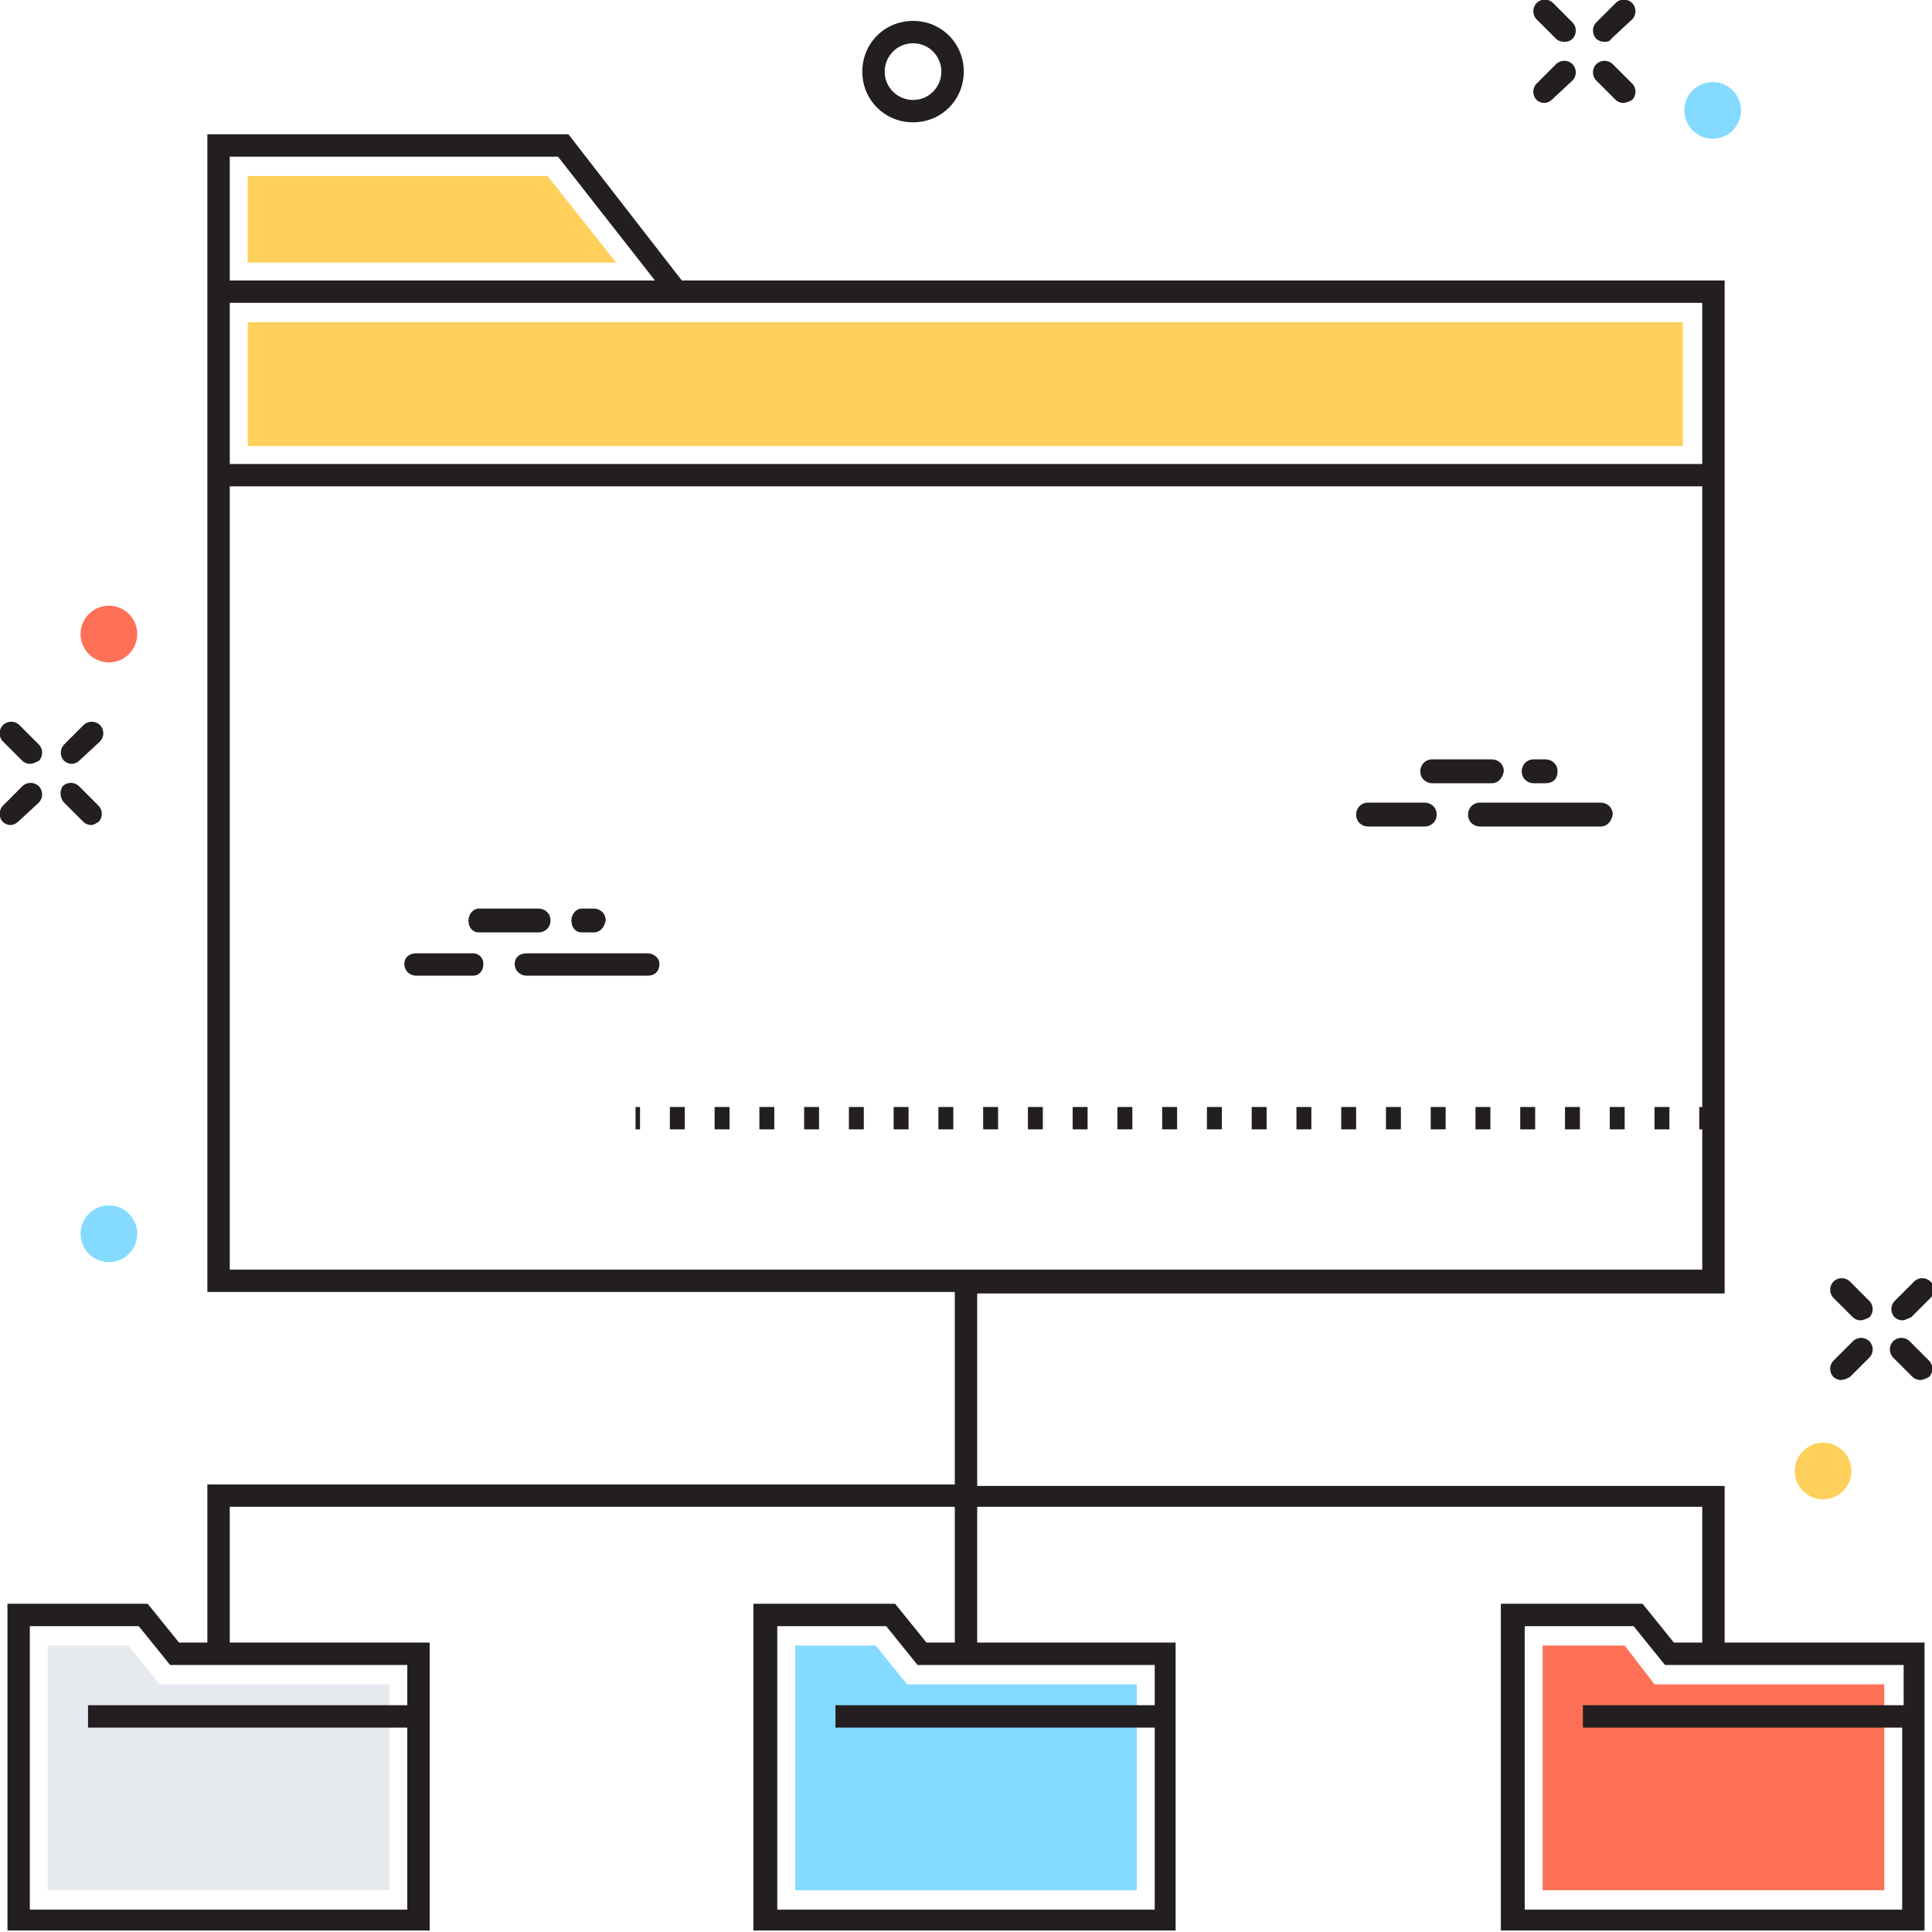 <?xml version="1.0" encoding="utf-8"?>
<!-- Generator: Adobe Illustrator 18.0.0, SVG Export Plug-In . SVG Version: 6.00 Build 0)  -->
<!DOCTYPE svg PUBLIC "-//W3C//DTD SVG 1.1//EN" "http://www.w3.org/Graphics/SVG/1.1/DTD/svg11.dtd">
<svg version="1.1" id="Layer_1" xmlns="http://www.w3.org/2000/svg" xmlns:xlink="http://www.w3.org/1999/xlink" x="0px" y="0px"
	 viewBox="0 0 129.5 129.5" enable-background="new 0 0 129.5 129.5" xml:space="preserve">
<g>
	<g>
		<g>
			<path fill="#231F20" d="M107.5,2.8c-0.2,0-0.4-0.1-0.5-0.2c-0.3-0.3-0.3-0.8,0-1.1l1.3-1.3c0.3-0.3,0.8-0.3,1.1,0
				c0.3,0.3,0.3,0.8,0,1.1L108,2.6C107.9,2.8,107.7,2.8,107.5,2.8z"/>
		</g>
		<g>
			<path fill="#231F20" d="M103.5,6.9c-0.2,0-0.4-0.1-0.5-0.2c-0.3-0.3-0.3-0.8,0-1.1l1.3-1.3c0.3-0.3,0.8-0.3,1.1,0
				c0.3,0.3,0.3,0.8,0,1.1L104,6.7C103.9,6.8,103.7,6.9,103.5,6.9z"/>
		</g>
		<g>
			<path fill="#231F20" d="M108.8,6.9c-0.2,0-0.4-0.1-0.5-0.2L107,5.4c-0.3-0.3-0.3-0.8,0-1.1c0.3-0.3,0.8-0.3,1.1,0l1.3,1.3
				c0.3,0.3,0.3,0.8,0,1.1C109.2,6.8,109,6.9,108.8,6.9z"/>
		</g>
		<g>
			<path fill="#231F20" d="M104.8,2.8c-0.2,0-0.4-0.1-0.5-0.2L103,1.3c-0.3-0.3-0.3-0.8,0-1.1c0.3-0.3,0.8-0.3,1.1,0l1.3,1.3
				c0.3,0.3,0.3,0.8,0,1.1C105.2,2.8,105,2.8,104.8,2.8z"/>
		</g>
		<g>
			<path fill="#231F20" d="M4.8,51.2c-0.2,0-0.4-0.1-0.5-0.2c-0.3-0.3-0.3-0.8,0-1.1l1.3-1.3c0.3-0.3,0.8-0.3,1.1,0
				c0.3,0.3,0.3,0.8,0,1.1L5.3,51C5.2,51.1,5,51.2,4.8,51.2z"/>
		</g>
		<g>
			<path fill="#231F20" d="M0.7,55.3c-0.2,0-0.4-0.1-0.5-0.2c-0.3-0.3-0.3-0.8,0-1.1l1.3-1.3c0.3-0.3,0.8-0.3,1.1,0
				c0.3,0.3,0.3,0.8,0,1.1L1.3,55C1.1,55.2,0.9,55.3,0.7,55.3z"/>
		</g>
		<g>
			<path fill="#231F20" d="M6.1,55.3c-0.2,0-0.4-0.1-0.5-0.2l-1.3-1.3C4,53.5,4,53,4.2,52.7c0.3-0.3,0.8-0.3,1.1,0L6.6,54
				c0.3,0.3,0.3,0.8,0,1.1C6.4,55.2,6.3,55.3,6.1,55.3z"/>
		</g>
		<g>
			<path fill="#231F20" d="M2,51.2c-0.2,0-0.4-0.1-0.5-0.2l-1.3-1.3c-0.3-0.3-0.3-0.8,0-1.1c0.3-0.3,0.8-0.3,1.1,0l1.3,1.3
				c0.3,0.3,0.3,0.8,0,1.1C2.4,51.1,2.2,51.2,2,51.2z"/>
		</g>
		<g>
			<path fill="#231F20" d="M127.5,88.5c-0.2,0-0.4-0.1-0.5-0.2c-0.3-0.3-0.3-0.8,0-1.1l1.3-1.3c0.3-0.3,0.8-0.3,1.1,0
				c0.3,0.3,0.3,0.8,0,1.1l-1.3,1.3C127.8,88.4,127.7,88.5,127.5,88.5z"/>
		</g>
		<g>
			<path fill="#231F20" d="M123.4,92.5c-0.2,0-0.4-0.1-0.5-0.2c-0.3-0.3-0.3-0.8,0-1.1l1.3-1.3c0.3-0.3,0.8-0.3,1.1,0
				c0.3,0.3,0.3,0.8,0,1.1l-1.3,1.3C123.8,92.4,123.6,92.5,123.4,92.5z"/>
		</g>
		<g>
			<path fill="#231F20" d="M128.7,92.5c-0.2,0-0.4-0.1-0.5-0.2l-1.3-1.3c-0.3-0.3-0.3-0.8,0-1.1c0.3-0.3,0.8-0.3,1.1,0l1.3,1.3
				c0.3,0.3,0.3,0.8,0,1.1C129.1,92.4,128.9,92.5,128.7,92.5z"/>
		</g>
		<g>
			<path fill="#231F20" d="M124.7,88.5c-0.2,0-0.4-0.1-0.5-0.2l-1.3-1.3c-0.3-0.3-0.3-0.8,0-1.1c0.3-0.3,0.8-0.3,1.1,0l1.3,1.3
				c0.3,0.3,0.3,0.8,0,1.1C125.1,88.4,124.9,88.5,124.7,88.5z"/>
		</g>
		<g>
			<rect x="16.6" y="21.6" fill="#FFD05B" width="96.2" height="8.3"/>
		</g>
		<g>
			<polygon fill="#FFD05B" points="16.6,17.6 16.6,11.8 36.7,11.8 41.3,17.6 			"/>
		</g>
		<g>
			<polygon fill="#E6E9EE" points="3.2,126.7 3.2,110.3 8.6,110.3 10.7,112.9 26.1,112.9 26.1,126.7 			"/>
		</g>
		<g>
			<polygon fill="#84DBFF" points="53.3,126.7 53.3,110.3 58.7,110.3 60.8,112.9 76.2,112.9 76.2,126.7 			"/>
		</g>
		<g>
			<polygon fill="#FF7058" points="103.4,126.7 103.4,110.3 108.9,110.3 110.9,112.9 126.3,112.9 126.3,126.7 			"/>
		</g>
		<g>
			<path fill="#231F20" d="M107.3,55.4h-8.1c-0.4,0-0.8-0.3-0.8-0.8c0-0.4,0.3-0.8,0.8-0.8h8.1c0.4,0,0.8,0.3,0.8,0.8
				C108,55.1,107.7,55.4,107.3,55.4z"/>
		</g>
		<g>
			<path fill="#231F20" d="M100,52.5h-4c-0.4,0-0.8-0.3-0.8-0.8c0-0.4,0.3-0.8,0.8-0.8h4c0.4,0,0.8,0.3,0.8,0.8
				C100.7,52.2,100.4,52.5,100,52.5z"/>
		</g>
		<g>
			<path fill="#231F20" d="M95.5,55.4h-3.8c-0.4,0-0.8-0.3-0.8-0.8c0-0.4,0.3-0.8,0.8-0.8h3.8c0.4,0,0.8,0.3,0.8,0.8
				C96.3,55.1,95.9,55.4,95.5,55.4z"/>
		</g>
		<g>
			<path fill="#231F20" d="M103.6,52.5h-0.8c-0.4,0-0.8-0.3-0.8-0.8c0-0.4,0.3-0.8,0.8-0.8h0.8c0.4,0,0.8,0.3,0.8,0.8
				C104.4,52.2,104.1,52.5,103.6,52.5z"/>
		</g>
		<g>
			<path fill="#231F20" d="M43.4,65.4h-8.1c-0.4,0-0.8-0.3-0.8-0.8c0-0.4,0.3-0.7,0.8-0.7h8.1c0.4,0,0.8,0.3,0.8,0.7
				C44.2,65.1,43.9,65.4,43.4,65.4z"/>
		</g>
		<g>
			<path fill="#231F20" d="M36.1,62.5h-4c-0.4,0-0.7-0.3-0.7-0.8c0-0.4,0.3-0.8,0.7-0.8h4c0.4,0,0.8,0.3,0.8,0.8
				C36.9,62.2,36.5,62.5,36.1,62.5z"/>
		</g>
		<g>
			<path fill="#231F20" d="M31.7,65.4h-3.8c-0.4,0-0.8-0.3-0.8-0.8c0-0.4,0.3-0.7,0.8-0.7h3.8c0.4,0,0.7,0.3,0.7,0.7
				C32.4,65.1,32.1,65.4,31.7,65.4z"/>
		</g>
		<g>
			<path fill="#231F20" d="M39.8,62.5H39c-0.4,0-0.7-0.3-0.7-0.8c0-0.4,0.3-0.8,0.7-0.8h0.8c0.4,0,0.8,0.3,0.8,0.8
				C40.5,62.2,40.2,62.5,39.8,62.5z"/>
		</g>
		<path fill="#231F20" d="M115.6,110.2V99.6H65.5V86.7h50.1V18.8H45.7L38.1,9H13.9v77.6H64v12.9H13.9v10.6H12l-2.1-2.6H0.5v21.9
			h28.3v-19.3H15.4v-9.1H64v9.1h-1.9l-2.1-2.6h-9.5v21.9h28.3v-19.3H65.5v-9.1h48.6v9.1h-1.9l-2.1-2.6h-9.5v21.9H129v-19.3H115.6z
			 M27.3,111.7v2.6H5.9v1.5h21.4v12.2H2V109h7.3l2.1,2.6H27.3z M15.4,10.5h22l6.5,8.3H15.4V10.5z M114.1,20.3v10.8H15.4V20.3H114.1z
			 M77.4,111.7v2.6H56v1.5h21.4v12.2H52.1V109h7.3l2.1,2.6H77.4z M15.4,85.2V32.6h98.7v52.5H15.4z M127.5,114.3h-21.4v1.5h21.4v12.2
			h-25.3V109h7.3l2.1,2.6h16V114.3z"/>
		<g>
			<path fill="#231F20" d="M114.9,75.7h-1v-1.5h1V75.7z M111.9,75.7h-1v-1.5h1V75.7z M108.9,75.7h-1v-1.5h1V75.7z M105.9,75.7h-1
				v-1.5h1V75.7z M102.9,75.7h-1v-1.5h1V75.7z M99.9,75.7h-1v-1.5h1V75.7z M96.9,75.7h-1v-1.5h1V75.7z M93.9,75.7h-1v-1.5h1V75.7z
				 M90.9,75.7h-1v-1.5h1V75.7z M87.9,75.7h-1v-1.5h1V75.7z M84.9,75.7h-1v-1.5h1V75.7z M81.9,75.7h-1v-1.5h1V75.7z M78.9,75.7h-1
				v-1.5h1V75.7z M75.9,75.7h-1v-1.5h1V75.7z M72.9,75.7h-1v-1.5h1V75.7z M69.9,75.7h-1v-1.5h1V75.7z M66.9,75.7h-1v-1.5h1V75.7z
				 M63.9,75.7h-1v-1.5h1V75.7z M60.9,75.7h-1v-1.5h1V75.7z M57.9,75.7h-1v-1.5h1V75.7z M54.9,75.7h-1v-1.5h1V75.7z M51.9,75.7h-1
				v-1.5h1V75.7z M48.9,75.7h-1v-1.5h1V75.7z M45.9,75.7h-1v-1.5h1V75.7z M42.9,75.7h-0.3v-1.5h0.3V75.7z"/>
		</g>
		<g>
			<path fill="#231F20" d="M61.2,8.2c-1.9,0-3.4-1.5-3.4-3.4s1.5-3.4,3.4-3.4s3.4,1.5,3.4,3.4S63.1,8.2,61.2,8.2z M61.2,2.9
				c-1.1,0-1.9,0.9-1.9,1.9c0,1.1,0.9,1.9,1.9,1.9c1.1,0,1.9-0.9,1.9-1.9C63.1,3.8,62.3,2.9,61.2,2.9z"/>
		</g>
		<g>
			<circle fill="#84DBFF" cx="114.8" cy="7.4" r="1.9"/>
		</g>
		<g>
			<circle fill="#FFD05B" cx="122.2" cy="98.6" r="1.9"/>
		</g>
		<g>
			<circle fill="#84DBFF" cx="7.3" cy="82.7" r="1.9"/>
		</g>
		<g>
			<circle fill="#FF7058" cx="7.3" cy="42.5" r="1.9"/>
		</g>
	</g>
</g>
</svg>
